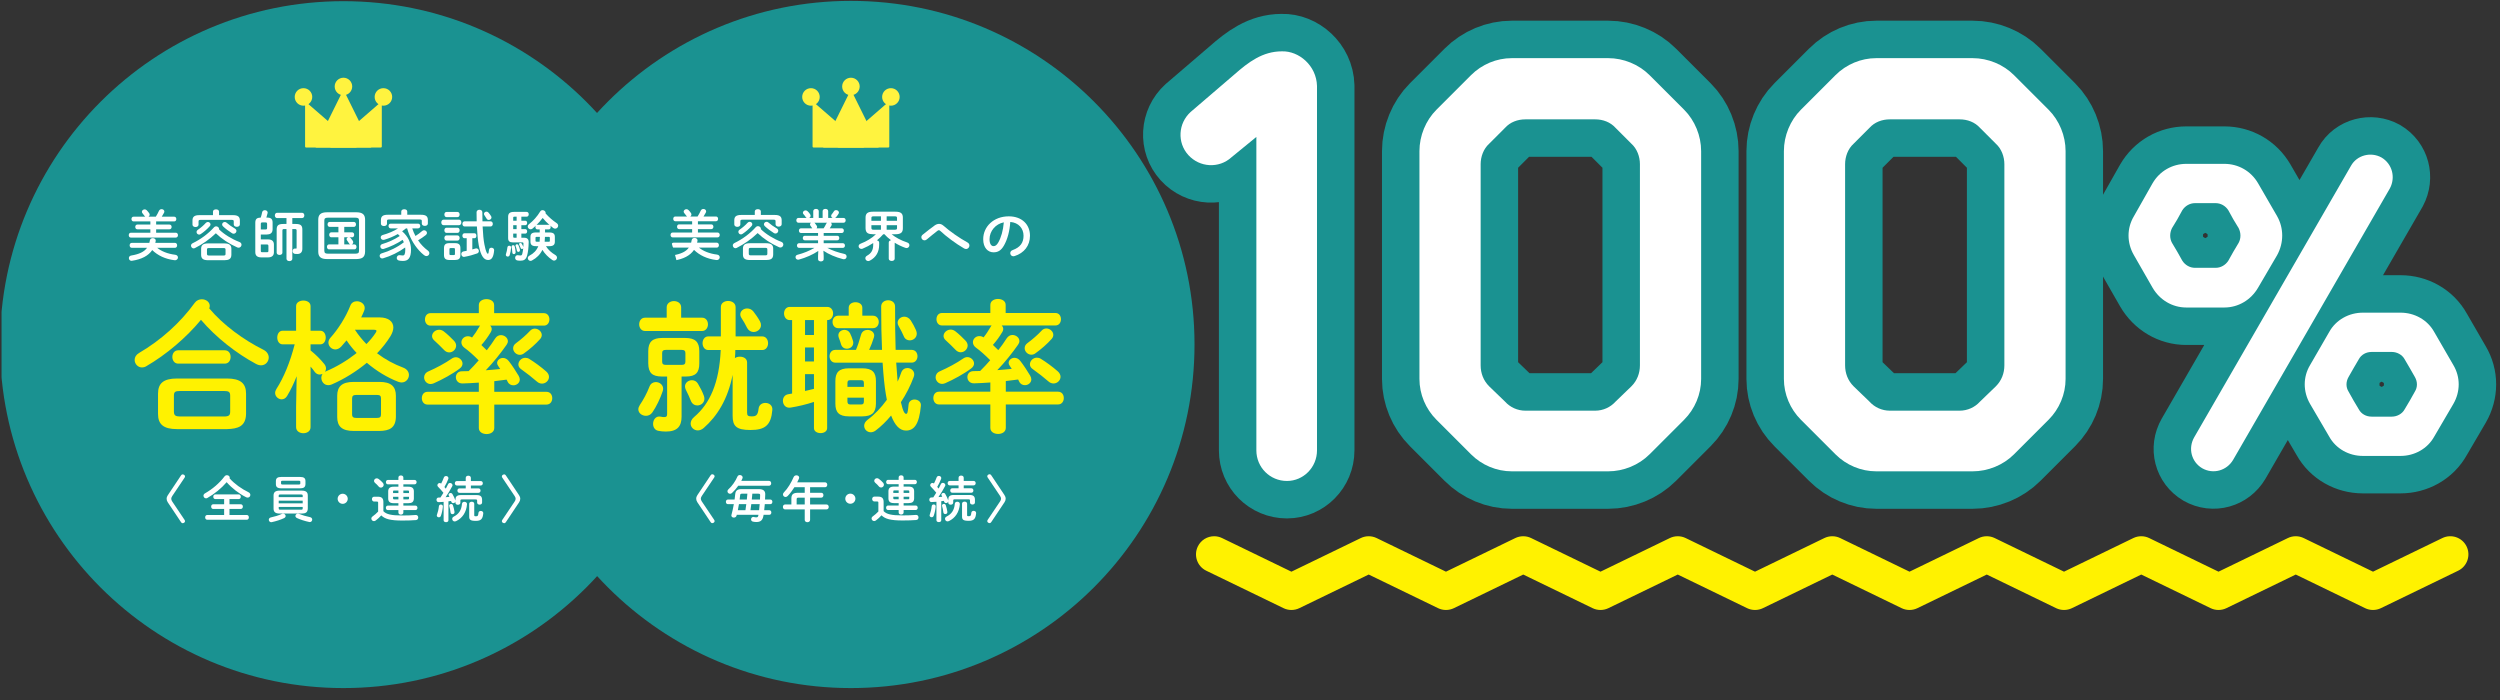 <?xml version="1.0" encoding="UTF-8"?><svg id="_レイヤー_2" xmlns="http://www.w3.org/2000/svg" width="667.414" height="187" xmlns:xlink="http://www.w3.org/1999/xlink" viewBox="0 0 667.414 187"><rect x="0" y="0" width="667.414" height="187" fill="#333333" stroke="none"/><defs><clipPath id="clippath"><rect x=".414" width="667" height="187" style="fill:none;"/></clipPath></defs><g id="_レイヤー_1-2"><g style="clip-path:url(#clippath);"><circle cx="227.167" cy="91.963" r="91.728" style="fill:#1a9291;"/><path d="M186.321,59.901h3.574c.368,0,.559.309.559.633,0,.309-.191.633-.559.633h-3.574v.912h5.266c.368,0,.559.324.559.647s-.191.647-.559.647h-12.032c-.368,0-.544-.323-.544-.647s.176-.647.544-.647h5.222v-.912h-3.486c-.368,0-.544-.324-.544-.633,0-.324.177-.633.544-.633h3.486v-.838h-4.501c-.368,0-.544-.324-.544-.633,0-.323.176-.632.544-.632h3.133c-.059-.044-.118-.118-.176-.191-.177-.25-.368-.5-.559-.721-.103-.132-.162-.265-.162-.397,0-.353.368-.647.75-.647.191,0,.382.074.544.235.206.191.456.515.647.78.103.132.132.279.132.397,0,.221-.118.412-.294.544h1.942c.338-.53.588-1.015.824-1.53.147-.338.441-.485.721-.485.382,0,.735.25.735.633,0,.103-.029.221-.088.338-.191.382-.397.721-.604,1.044h3.325c.382,0,.559.309.559.632,0,.309-.177.633-.559.633h-4.825v.838ZM186.601,66.108c1.133.927,2.78,1.603,4.81,1.853.5.059.735.397.735.721,0,.412-.338.809-.941.735-2.457-.309-4.457-1.265-5.928-2.707-1.03,1.53-2.839,2.471-5.384,2.854-.544.088-.853-.309-.853-.706,0-.309.191-.618.618-.691,2.133-.353,3.472-.986,4.236-2.059h-4.075c-.382,0-.573-.338-.573-.662,0-.338.191-.662.573-.662h4.692c.059-.221.103-.456.147-.677.059-.397.412-.588.765-.588.441,0,.868.279.78.794-.03.162-.059.324-.103.471h5.251c.383,0,.574.324.574.662,0,.324-.191.662-.574.662h-4.751Z" style="fill:#fff;"/><path d="M208.592,64.564c.368.147.529.427.529.721,0,.397-.309.794-.78.794-.117,0-.265-.029-.412-.103-2.104-.927-4.177-2.309-5.663-3.751-1.618,1.574-3.648,2.986-5.619,3.971-.103.044-.206.074-.309.074-.397,0-.706-.368-.706-.75,0-.235.133-.485.456-.647,2.074-1,4.163-2.515,5.693-4.251.162-.177.353-.25.559-.25.397,0,.794.309.794.691,0,.029,0,.073-.015.118,1.294,1.28,3.339,2.574,5.472,3.383ZM201.502,56.444c0-.412.412-.603.809-.603.412,0,.809.191.809.603v.941h3.707c1.353,0,1.853.441,1.853,1.427v1.059c0,.412-.412.632-.809.632-.412,0-.823-.221-.823-.632v-.809c0-.294-.118-.412-.5-.412h-8.384c-.382,0-.515.118-.515.412v.868c0,.412-.397.632-.809.632-.397,0-.809-.221-.809-.632v-1.118c0-.986.485-1.427,1.854-1.427h3.618v-.941ZM200.134,59.21c.382,0,.706.294.706.647,0,.147-.044.309-.177.456-.662.765-1.574,1.559-2.442,2.133-.147.103-.294.132-.426.132-.382,0-.677-.324-.677-.677,0-.221.103-.441.368-.618.706-.471,1.53-1.177,2.074-1.795.176-.191.382-.279.574-.279ZM200.193,69.418c-1.353,0-1.853-.471-1.853-1.442v-1.603c0-.971.5-1.441,1.853-1.441h4.354c1.354,0,1.868.471,1.868,1.441v1.603c-.015,1.206-.809,1.427-1.868,1.442h-4.354ZM204.282,68.168c.456,0,.574-.103.574-.427v-1.147c0-.324-.118-.427-.574-.427h-3.824c-.456,0-.559.103-.559.427v1.147c.015.397.221.412.559.427h3.824ZM207.327,60.945c.309.177.441.427.441.662,0,.383-.324.736-.736.736-.132,0-.294-.03-.441-.132-.854-.53-1.75-1.206-2.398-1.824-.176-.162-.25-.338-.25-.515,0-.353.338-.662.706-.662.177,0,.353.059.515.206.559.5,1.397,1.103,2.162,1.53Z" style="fill:#fff;"/><path d="M213.814,62.196c-.353,0-.529-.309-.529-.618s.176-.618.529-.618h3.03l-.029-.044c-.147-.221-.28-.427-.427-.618-.103-.132-.147-.265-.147-.382,0-.191.103-.353.265-.456h-3.369c-.353,0-.544-.324-.544-.647,0-.309.191-.633.544-.633h2.236c-.118-.059-.221-.147-.309-.28-.132-.221-.309-.427-.559-.721-.118-.132-.162-.265-.162-.382,0-.338.338-.632.721-.632.191,0,.382.073.544.235.235.221.427.441.618.721.118.177.177.338.177.485,0,.25-.177.471-.397.574h1.103v-1.809c0-.412.368-.603.735-.603s.735.191.735.603v1.809h1.03v-1.809c0-.412.368-.603.75-.603.368,0,.735.191.735.603v1.809h1.177c-.221-.103-.382-.309-.382-.559,0-.147.044-.279.162-.427.191-.221.368-.456.544-.75.147-.25.382-.353.618-.353.368,0,.75.279.75.647,0,.103-.044.221-.118.353-.206.324-.426.647-.676.912-.074.073-.147.132-.235.177h2.265c.382,0,.559.324.559.633,0,.323-.177.647-.559.647h-3.398c.147.103.25.25.25.441,0,.103-.029.206-.088.309-.147.279-.294.515-.456.75h3.236c.353,0,.529.309.529.618s-.176.618-.529.618h-4.854v.75h3.648c.353,0,.515.294.515.603,0,.294-.162.603-.515.603h-3.648v.78h5.133c.368,0,.544.309.544.618s-.177.618-.544.618h-4.177c1.28.691,2.868,1.25,4.575,1.618.412.088.588.397.588.706,0,.368-.25.721-.706.721-.074,0-.162-.015-.25-.029-1.927-.485-3.825-1.294-5.237-2.25l.074,1.397v.883c0,.382-.368.574-.75.574-.368,0-.75-.191-.75-.574v-.883l.059-1.339c-1.441.985-3.31,1.794-5.163,2.309-.088.015-.162.029-.235.029-.427,0-.677-.338-.677-.677,0-.28.162-.559.544-.647,1.589-.412,3.163-1.044,4.501-1.839h-4.119c-.353,0-.544-.309-.544-.618s.191-.618.544-.618h5.089v-.78h-3.56c-.338,0-.515-.309-.515-.603,0-.309.177-.603.515-.603h3.56v-.75h-4.575ZM219.874,60.96c.25-.368.485-.78.662-1.177.074-.147.162-.25.265-.323h-3.398c.059.029.103.073.147.118.191.235.323.412.485.677.073.118.103.235.103.338,0,.132-.059.265-.147.368h1.883Z" style="fill:#fff;"/><path d="M233.031,62.534c-1.192-.029-1.927-.265-1.957-1.589v-2.854c0-1.074.515-1.574,1.957-1.574h6.031c1.456,0,1.971.5,1.971,1.574v2.854c0,1.089-.515,1.589-1.971,1.589h-1.03c1.03.853,2.515,1.662,4.178,2.206.397.132.573.427.573.721,0,.382-.294.765-.75.765-.103,0-.206-.015-.324-.059-1-.353-1.956-.809-2.854-1.368v4.251c0,.412-.397.618-.794.618s-.794-.206-.794-.618v-4.31c0-.353.279-.544.618-.603-.633-.471-1.236-1-1.75-1.603h-.338c-.515.603-1.088,1.133-1.691,1.633.323.059.603.25.603.603v.559c0,1.912-.824,3.369-2.457,4.236-.162.088-.324.132-.471.132-.441,0-.765-.368-.765-.75,0-.25.133-.5.441-.677,1.147-.647,1.662-1.471,1.662-2.957v-.427c-.912.603-1.854,1.103-2.795,1.486-.132.059-.25.074-.368.074-.441,0-.735-.353-.735-.706,0-.265.162-.544.544-.691,1.603-.618,3-1.471,4.089-2.515h-.823ZM235.179,58.945v-1.191h-1.957c-.485,0-.588.118-.588.441v.75h2.545ZM235.179,61.328v-1.206h-2.545v.75c.015.427.221.441.588.456h1.957ZM236.709,58.945h2.765v-.735c0-.338-.103-.456-.588-.456h-2.177v1.191ZM236.709,60.122v1.206h2.177c.485,0,.588-.118.588-.456v-.75h-2.765Z" style="fill:#fff;"/><path d="M249.509,60.195c.397-.279.794-.427,1.192-.427.412,0,.809.162,1.191.5,1.618,1.442,4.222,3.28,6.369,4.442.382.206.544.53.544.838,0,.471-.382.927-.897.927-.177,0-.353-.059-.544-.162-2.207-1.265-4.839-3.251-6.295-4.633-.147-.147-.294-.221-.427-.221s-.25.059-.397.177c-.706.559-1.854,1.456-2.839,2.295-.206.162-.412.235-.604.235-.456,0-.838-.397-.838-.839,0-.235.118-.485.382-.691,1.133-.912,2.266-1.795,3.163-2.442Z" style="fill:#fff;"/><path d="M262.482,63.858c0-3.354,2.78-6.104,6.825-6.104,3.589,0,5.663,2.25,5.663,5.178,0,2.662-1.574,4.619-4.104,5.428-.118.044-.235.059-.338.059-.5,0-.824-.412-.824-.838,0-.324.176-.647.618-.809,2.089-.75,2.927-2.015,2.927-3.839,0-1.927-1.309-3.516-3.545-3.677-.147,2.442-.75,4.648-1.662,6.252-.809,1.427-1.677,1.853-2.81,1.853-1.5,0-2.751-1.206-2.751-3.501ZM264.174,63.858c0,1.353.529,1.853,1.059,1.853.456,0,.853-.235,1.279-.986.75-1.309,1.295-3.207,1.471-5.369-2.192.427-3.81,2.324-3.81,4.501Z" style="fill:#fff;"/><path d="M186.168,134.074c-.212-.318-.305-.636-.305-.94,0-.344.119-.662.305-.94l3.536-5.298c.119-.172.265-.291.397-.291.371,0,.675.252.675.53,0,.106-.026.225-.119.358l-3.298,4.914c-.172.265-.265.517-.265.729s.093.464.265.729l3.298,4.914c.093.132.119.252.119.358,0,.278-.305.53-.675.53-.132,0-.278-.119-.397-.291l-3.536-5.298Z" style="fill:#fff;"/><path d="M196.689,137.438c-.013.08-.04.146-.053.225-.093.358-.411.516-.715.516-.344,0-.675-.199-.675-.556,0-.053.013-.106.026-.172.252-.901.464-1.894.636-2.861h-1.589c-.357,0-.53-.305-.53-.622,0-.305.172-.609.53-.609h1.788c.066-.503.132-.993.172-1.444.093-.927.583-1.338,1.642-1.338h4.702c1.232,0,1.682.556,1.669,1.364-.013.477-.026.94-.053,1.417h1.417c.357,0,.543.305.543.609,0,.318-.186.622-.543.622h-1.483c-.053.543-.106,1.073-.159,1.616h1.364c.358,0,.543.305.543.609,0,.318-.186.622-.543.622h-1.523c-.026.093-.04.186-.053.278-.199,1.152-.755,1.642-1.828,1.642-.318,0-.609-.013-.98-.106-.344-.079-.49-.344-.49-.609,0-.358.292-.729.742-.623.278.066.45.093.649.093.344,0,.503-.119.569-.556,0-.04.013-.079.013-.119h-5.788ZM205.299,128.379c.384,0,.583.318.583.649,0,.318-.199.649-.583.649h-8.212c-.49.702-1.033,1.351-1.669,1.934-.172.159-.344.212-.516.212-.384,0-.702-.305-.702-.675,0-.185.093-.384.292-.556.94-.821,1.841-2.119,2.371-3.351.119-.292.384-.424.649-.424.371,0,.755.265.755.636,0,.079-.013.159-.053.252-.093.225-.199.45-.318.675h7.404ZM197.272,134.59c-.093.543-.186,1.073-.292,1.616h2.026c.08-.543.159-1.073.225-1.616h-1.96ZM199.378,133.359c.053-.516.106-1.046.146-1.563h-1.391c-.424,0-.517.093-.543.424-.04.344-.08.728-.132,1.139h1.92ZM200.57,134.59c-.066.543-.132,1.086-.225,1.616h2.305c.053-.543.106-1.073.159-1.616h-2.238ZM202.888,133.359c.013-.397.026-.781.04-1.152.014-.291-.079-.411-.53-.411h-1.549c-.053.516-.093,1.046-.146,1.563h2.186Z" style="fill:#fff;"/><path d="M214.835,130.074h-2.755c-.53.834-1.113,1.629-1.801,2.344-.186.185-.384.265-.569.265-.371,0-.689-.318-.689-.675,0-.186.08-.384.265-.57,1.006-1.007,1.947-2.583,2.583-4.066.146-.331.45-.477.755-.477.371,0,.729.225.729.609,0,.093-.026.185-.066.291-.132.318-.291.636-.463.967h7.443c.384,0,.583.331.583.649,0,.331-.199.662-.583.662h-4v1.483h3.007c.371,0,.556.318.556.636,0,.331-.199.662-.556.662h-3.007v1.828h4.397c.384,0,.583.331.583.649,0,.331-.199.662-.583.662h-4.397v2.808c0,.411-.357.609-.715.609s-.715-.199-.715-.609v-2.808h-5.258c-.384,0-.569-.331-.569-.662,0-.318.186-.649.569-.649h1.695v-1.603c0-1.06.438-1.523,1.788-1.523h1.775v-1.483ZM213.233,132.855c-.45,0-.556.106-.556.437v1.391h2.159v-1.828h-1.603Z" style="fill:#fff;"/><path d="M228.366,133.134c0,.742-.609,1.351-1.351,1.351s-1.351-.609-1.351-1.351.609-1.351,1.351-1.351,1.351.609,1.351,1.351Z" style="fill:#fff;"/><path d="M235.897,136.458c.808.821,2.079,1.139,5.046,1.139,1.378,0,2.517-.04,3.537-.132.49-.053.729.305.729.675,0,.331-.199.662-.636.689-1.073.079-2.199.119-3.603.119-3.219,0-4.649-.397-5.642-1.377-.438.49-.954.98-1.497,1.377-.159.106-.318.159-.463.159-.371,0-.689-.318-.689-.676,0-.212.106-.437.384-.623.49-.358.994-.781,1.431-1.258v-2.344c0-.238-.053-.331-.397-.331h-.675c-.384,0-.583-.331-.583-.649,0-.331.199-.649.583-.649h.993c1.073,0,1.483.464,1.483,1.43v2.45ZM235.764,128.882c.146.172.212.358.212.53,0,.411-.358.742-.755.742-.212,0-.424-.093-.596-.305-.305-.371-.596-.662-.98-.98-.186-.159-.252-.344-.252-.516,0-.358.318-.689.729-.689.159,0,.331.053.503.172.437.318.821.689,1.139,1.046ZM239.91,129.266h-2.834c-.331,0-.503-.291-.503-.583s.172-.583.503-.583h2.834v-.662c0-.371.331-.543.662-.543s.662.172.662.543v.662h3.02c.344,0,.517.291.517.583s-.172.583-.517.583h-3.02v.636h1.338c1.06,0,1.47.437,1.47,1.258v1.894c-.026.98-.57,1.245-1.47,1.258h-1.338v.649h3.245c.344,0,.517.291.517.596,0,.291-.172.596-.517.596h-3.245v.662c0,.371-.331.556-.662.556s-.662-.185-.662-.556v-.662h-2.848c-.331,0-.503-.305-.503-.596,0-.305.172-.596.503-.596h2.848v-.649h-1.258c-1.06,0-1.47-.437-1.47-1.258v-1.894c0-.821.411-1.258,1.47-1.258h1.258v-.636ZM239.91,131.597v-.676h-1.06c-.318,0-.371.053-.371.305v.371h1.431ZM239.91,133.292v-.689h-1.431v.384c0,.278.119.305.371.305h1.06ZM241.234,131.597h1.51v-.371c0-.252-.053-.305-.371-.305h-1.139v.676ZM241.234,132.604v.689h1.139c.318,0,.371-.053.371-.305v-.384h-1.51Z" style="fill:#fff;"/><path d="M253.149,133.875c-.066.265-.331.424-.583.424-.225,0-.437-.119-.516-.371-.027-.066-.04-.146-.066-.212-.238.026-.463.066-.702.093v5.086c0,.331-.318.49-.636.49-.331,0-.649-.159-.649-.49v-4.94c-.463.04-.9.066-1.324.079-.384.013-.583-.305-.583-.623,0-.305.186-.609.543-.609.172,0,.345-.013.517-.013.278-.411.543-.834.795-1.258-.45-.556-.967-1.139-1.444-1.616-.119-.119-.172-.265-.172-.397,0-.305.278-.596.609-.596.119,0,.265.04.397.159.265-.503.503-1.073.715-1.616.093-.278.344-.411.596-.411.318,0,.636.212.636.556,0,.079-.013.159-.04.238-.251.676-.623,1.43-1.033,2.146.133.132.252.291.371.437.225-.424.424-.821.596-1.179.106-.239.318-.344.53-.344.332,0,.663.252.663.583,0,.093-.014.186-.066.278-.463.901-1.152,2.053-1.775,2.94.344-.026.676-.053,1.02-.093-.053-.119-.119-.225-.172-.331-.04-.079-.066-.159-.066-.225,0-.265.278-.477.556-.477.172,0,.357.079.477.278.305.49.596,1.139.769,1.642.013.04.026.066.04.132v-.172c0-.834.292-1.324,1.457-1.324h4.225c1.152,0,1.443.49,1.443,1.324v.676c0,.371-.331.556-.662.556s-.662-.185-.662-.556v-.517c0-.252-.106-.318-.424-.318h-3.629c-.317,0-.424.066-.424.318v.57c0,.358-.331.543-.662.543s-.662-.185-.662-.543v-.318ZM249.269,134.67c.278,0,.557.185.53.543-.079.927-.304,1.881-.543,2.503-.106.265-.318.371-.53.371-.278,0-.556-.185-.556-.49,0-.066.026-.146.053-.225.212-.543.437-1.457.516-2.265.04-.291.278-.437.53-.437ZM252.911,136.63c.053.397-.238.609-.543.609-.239,0-.477-.132-.517-.424-.066-.596-.186-1.152-.345-1.709-.013-.04-.026-.093-.026-.132,0-.265.265-.45.53-.45.199,0,.397.106.477.344.199.583.344,1.179.424,1.761ZM255.56,133.941c.357,0,.729.225.688.649-.172,2.132-1.218,3.708-2.94,4.53-.12.053-.239.079-.345.079-.397,0-.675-.331-.675-.689,0-.225.119-.464.411-.609,1.337-.676,2.066-1.708,2.198-3.404.027-.384.345-.556.663-.556ZM255.904,129.584h-2.357c-.371,0-.557-.305-.557-.596,0-.305.186-.596.557-.596h2.357v-.848c0-.397.344-.583.688-.583s.689.185.689.583v.848h2.636c.371,0,.556.291.556.596,0,.291-.186.596-.556.596h-2.636v.768h2.026c.371,0,.556.291.556.596,0,.291-.185.596-.556.596h-5.073c-.371,0-.556-.305-.556-.596,0-.305.186-.596.556-.596h1.669v-.768ZM258.183,137.518c0,.225.066.291.424.291.516,0,.622-.119.702-.914.04-.358.318-.517.623-.517.344,0,.702.225.662.623-.132,1.43-.53,2.04-1.973,2.04-1.523,0-1.788-.344-1.788-1.166v-3.417c0-.358.344-.543.675-.543.344,0,.676.185.676.543v3.06Z" style="fill:#fff;"/><path d="M268.174,132.193c.186.278.305.596.305.94,0,.305-.093.623-.305.94l-3.536,5.298c-.119.172-.265.291-.397.291-.371,0-.675-.252-.675-.53,0-.106.026-.225.119-.358l3.298-4.914c.186-.265.265-.517.265-.729s-.079-.464-.265-.729l-3.298-4.914c-.093-.132-.119-.252-.119-.358,0-.278.305-.53.675-.53.132,0,.278.119.397.291l3.536,5.298Z" style="fill:#fff;"/><circle cx="91.688" cy="92.003" r="91.688" style="fill:#1a9291;"/><path d="M41.685,59.952h3.574c.368,0,.559.309.559.633,0,.309-.191.633-.559.633h-3.574v.912h5.266c.368,0,.559.324.559.647s-.191.647-.559.647h-12.032c-.368,0-.544-.323-.544-.647s.176-.647.544-.647h5.222v-.912h-3.486c-.368,0-.544-.324-.544-.633,0-.324.177-.633.544-.633h3.486v-.838h-4.501c-.368,0-.544-.324-.544-.633,0-.323.176-.632.544-.632h3.133c-.059-.044-.118-.118-.176-.191-.177-.25-.368-.5-.559-.721-.103-.132-.162-.265-.162-.397,0-.353.368-.647.75-.647.191,0,.382.074.544.235.206.191.456.515.647.78.103.132.132.279.132.397,0,.221-.118.412-.294.544h1.942c.338-.53.588-1.015.824-1.53.147-.338.441-.485.721-.485.382,0,.735.25.735.633,0,.103-.029.221-.088.338-.191.382-.397.721-.604,1.044h3.325c.382,0,.559.309.559.632,0,.309-.177.633-.559.633h-4.825v.838ZM41.964,66.159c1.133.927,2.78,1.603,4.81,1.853.5.059.735.397.735.721,0,.412-.338.809-.941.735-2.457-.309-4.457-1.265-5.928-2.707-1.03,1.53-2.839,2.471-5.384,2.854-.544.088-.853-.309-.853-.706,0-.309.191-.618.618-.691,2.133-.353,3.472-.986,4.236-2.059h-4.075c-.382,0-.573-.338-.573-.662,0-.338.191-.662.573-.662h4.692c.059-.221.103-.456.147-.677.059-.397.412-.588.765-.588.441,0,.868.279.78.794-.03.162-.059.324-.103.471h5.251c.383,0,.574.324.574.662,0,.324-.191.662-.574.662h-4.751Z" style="fill:#fff;"/><path d="M63.948,64.615c.368.147.529.427.529.721,0,.397-.309.794-.779.794-.118,0-.265-.029-.412-.103-2.104-.927-4.178-2.309-5.663-3.751-1.618,1.574-3.648,2.986-5.619,3.971-.103.044-.206.074-.309.074-.397,0-.706-.368-.706-.75,0-.235.132-.485.456-.647,2.074-1,4.163-2.515,5.693-4.251.162-.177.353-.25.559-.25.397,0,.794.309.794.691,0,.029,0,.073-.015.118,1.294,1.28,3.339,2.574,5.472,3.383ZM56.858,56.495c0-.412.412-.603.809-.603.412,0,.809.191.809.603v.941h3.707c1.353,0,1.853.441,1.853,1.427v1.059c0,.412-.412.632-.809.632-.412,0-.824-.221-.824-.632v-.809c0-.294-.117-.412-.5-.412h-8.384c-.382,0-.515.118-.515.412v.868c0,.412-.397.632-.809.632-.397,0-.809-.221-.809-.632v-1.118c0-.986.485-1.427,1.854-1.427h3.618v-.941ZM55.49,59.261c.382,0,.706.294.706.647,0,.147-.044.309-.177.456-.662.765-1.574,1.559-2.441,2.133-.147.103-.294.132-.427.132-.382,0-.677-.324-.677-.677,0-.221.103-.441.368-.618.706-.471,1.53-1.177,2.074-1.795.176-.191.382-.279.574-.279ZM55.549,69.469c-1.353,0-1.854-.471-1.854-1.442v-1.603c0-.971.5-1.441,1.854-1.441h4.354c1.354,0,1.868.471,1.868,1.441v1.603c-.015,1.206-.809,1.427-1.868,1.442h-4.354ZM59.638,68.219c.456,0,.574-.103.574-.427v-1.147c0-.324-.118-.427-.574-.427h-3.825c-.456,0-.559.103-.559.427v1.147c.015.397.221.412.559.427h3.825ZM62.683,60.996c.309.177.441.427.441.662,0,.383-.324.736-.736.736-.132,0-.294-.03-.441-.132-.854-.53-1.75-1.206-2.398-1.824-.176-.162-.25-.338-.25-.515,0-.353.338-.662.706-.662.177,0,.353.059.515.206.559.5,1.397,1.103,2.163,1.53Z" style="fill:#fff;"/><path d="M71.495,63.909c1.147,0,1.633.5,1.633,1.412v1.986c0,.912-.485,1.412-1.633,1.412h-1.706c-1.147,0-1.633-.5-1.633-1.412v-7.87c.015-1.044.471-1.309,1.456-1.353.162-.471.28-.956.368-1.412.074-.382.412-.559.736-.559.412,0,.824.28.721.78-.074.368-.191.794-.324,1.192h.176c1.118,0,1.486.441,1.486,1.353v1.765c-.015,1.074-.647,1.397-1.633,1.412h-1.515v1.294h1.868ZM70.892,61.261c.324,0,.412-.118.412-.427v-1.03c0-.309-.088-.427-.412-.427h-.853c-.324,0-.412.118-.412.427v1.456h1.265ZM69.627,65.262v1.677c0,.309.088.397.412.397h1.206c.324,0,.412-.088.412-.397v-1.25c0-.309-.103-.427-.412-.427h-1.618ZM78.041,69.072c0,.427-.382.633-.78.633-.382,0-.779-.206-.779-.633v-7.928h-.677c-.294,0-.412.132-.412.368v5.957c0,.397-.382.588-.765.588s-.765-.191-.765-.588v-6.163c0-1.088.397-1.515,1.78-1.515h.838v-1.574h-2.516c-.382,0-.588-.353-.588-.706s.206-.706.588-.706h6.678c.397,0,.603.353.603.706s-.206.706-.603.706h-2.604v1.574h.897c1.382,0,1.78.427,1.78,1.515v5.119c0,.971-.559,1.383-1.339,1.383-.191,0-.426,0-.632-.03-.427-.044-.618-.397-.618-.735,0-.368.235-.736.647-.691.088.015.191.015.265.015.118,0,.147-.044.147-.191v-4.663c0-.235-.118-.368-.412-.368h-.735v7.928Z" style="fill:#fff;"/><path d="M87.287,69.16c-1.677,0-2.324-.647-2.324-1.971v-8.546c0-1.324.647-1.971,2.324-1.971h7.855c1.677,0,2.324.647,2.324,1.971v8.546c-.029,1.574-.897,1.942-2.324,1.971h-7.855ZM94.906,67.719c.721,0,.941-.206.941-.794v-8.017c0-.588-.221-.794-.941-.794h-7.384c-.721,0-.941.206-.941.794v8.017c.015.677.324.78.941.794h7.384ZM91.905,62.026h2.104c.368,0,.544.324.544.662,0,.323-.176.662-.544.662h-.735c.132.029.25.103.338.206.235.265.441.53.603.794.059.118.088.235.088.338,0,.265-.191.485-.427.559h.75c.368,0,.544.324.544.662,0,.324-.176.662-.544.662h-6.796c-.353,0-.544-.338-.544-.662,0-.338.191-.662.544-.662h2.515v-1.897h-1.912c-.353,0-.544-.338-.544-.662,0-.338.191-.662.544-.662h1.912v-1.456h-2.354c-.353,0-.544-.338-.544-.662,0-.338.191-.662.544-.662h6.487c.368,0,.559.324.559.662,0,.324-.191.662-.559.662h-2.574v1.456ZM91.905,65.247h1.604c-.118-.044-.235-.118-.309-.25-.162-.28-.354-.559-.544-.809-.088-.118-.132-.235-.132-.338,0-.25.206-.441.471-.5h-1.089v1.897Z" style="fill:#fff;"/><path d="M108.387,60.967c-.338.279-.676.544-1.03.78,1.618,1.397,2.369,3.118,2.369,4.884,0,2.28-.765,3.03-2.133,3.03-.441,0-.706-.029-1.074-.103-.426-.088-.603-.397-.603-.706,0-.397.324-.809.854-.721.25.044.529.074.794.074.353,0,.633-.294.633-1.589,0-.191-.015-.368-.03-.544-1.706,1.236-3.839,2.295-5.884,2.883-.088.03-.176.044-.25.044-.426,0-.676-.353-.676-.691,0-.279.162-.559.515-.662,2.177-.633,4.222-1.633,5.942-2.971-.088-.221-.206-.427-.323-.647-1.515,1.03-3.31,1.868-5.031,2.412-.088.029-.177.044-.25.044-.412,0-.677-.338-.677-.691,0-.25.147-.515.5-.632,1.574-.456,3.295-1.221,4.692-2.162-.162-.177-.338-.353-.515-.515-1.147.647-2.368,1.147-3.589,1.515-.103.029-.191.044-.279.044-.441,0-.706-.324-.706-.662,0-.265.162-.53.544-.647,1.471-.412,2.913-1,4.089-1.765h-1.971c-.382,0-.573-.324-.573-.632,0-.324.191-.633.573-.633h7.296c.397,0,.604.309.604.633,0,.309-.206.632-.604.632h-1.529c.22.706.5,1.397.853,2.03.632-.397,1.221-.824,1.78-1.324.162-.147.353-.206.529-.206.397,0,.765.338.765.721,0,.191-.103.397-.324.574-.647.5-1.338.986-2.059,1.397.735,1.088,1.618,2,2.618,2.736.279.206.397.471.397.706,0,.397-.338.765-.779.765-.191,0-.412-.073-.633-.25-.471-.382-.912-.765-1.309-1.221-1.53-1.677-2.618-3.751-3.207-5.928h-.309ZM107.122,56.466c0-.412.397-.603.809-.603.397,0,.794.191.794.603v.868h3.677c1.354,0,1.824.456,1.824,1.412v.941c0,.412-.397.618-.809.618-.397,0-.809-.206-.809-.618v-.691c0-.28-.118-.397-.485-.397h-8.326c-.368,0-.485.118-.485.397v.75c0,.397-.397.603-.809.603-.397,0-.809-.206-.809-.603v-1c0-.956.471-1.412,1.824-1.412h3.604v-.868Z" style="fill:#fff;"/><path d="M118.398,60.114c-.382,0-.588-.368-.588-.735s.206-.735.588-.735h4.163c.397,0,.604.368.604.735s-.206.735-.604.735h-4.163ZM120.002,69.41c-1.104,0-1.471-.441-1.471-1.339v-1.824c0-.897.368-1.339,1.471-1.339h1.456c1.088,0,1.456.441,1.456,1.339v1.824c-.015,1.015-.471,1.324-1.456,1.339h-1.456ZM119.192,57.966c-.368,0-.559-.353-.559-.691,0-.353.191-.691.559-.691h2.942c.382,0,.574.338.574.691,0,.338-.191.691-.574.691h-2.942ZM119.192,62.173c-.368,0-.559-.353-.559-.691,0-.353.191-.691.559-.691h2.942c.382,0,.574.338.574.691,0,.338-.191.691-.574.691h-2.942ZM119.192,64.232c-.368,0-.559-.353-.559-.691,0-.353.191-.691.559-.691h2.942c.382,0,.574.338.574.691,0,.338-.191.691-.574.691h-2.942ZM121.148,68.086c.235,0,.309-.074.309-.324v-1.191c0-.25-.074-.338-.309-.338h-.853c-.235,0-.309.088-.309.338v1.191c0,.235.074.324.309.324h.853ZM126.091,66.586c.294-.073.588-.162.883-.25.073-.03.147-.03.206-.03.397,0,.662.353.662.706,0,.265-.147.53-.456.647-1.044.383-2.236.706-3.413.912-.515.088-.824-.338-.824-.75,0-.324.191-.633.603-.706.28-.044.559-.103.839-.162v-3.354h-.604c-.353,0-.544-.338-.544-.662,0-.338.191-.662.544-.662h2.707c.323,0,.485.323.485.662,0,.324-.162.662-.485.662h-.604v2.986ZM130.96,59.084c.397,0,.603.338.603.691,0,.338-.206.691-.603.691h-2.118c.088,2,.25,3.633.471,4.751.412,2.162.75,2.515.912,2.515s.235-.147.323-1.044c.029-.383.338-.559.647-.559.382,0,.765.25.721.706-.162,2-.78,2.574-1.604,2.574-1.103,0-1.956-1.044-2.5-3.927-.206-1.118-.397-2.883-.5-5.016h-3.28c-.382,0-.588-.353-.588-.691,0-.353.206-.691.588-.691h3.221c-.015-.765-.029-1.574-.029-2.412,0-.456.382-.677.78-.677.382,0,.765.221.765.677,0,.839.015,1.647.029,2.412h2.163ZM131.092,57.687c.088.132.118.265.118.382,0,.383-.368.647-.721.647-.221,0-.427-.088-.559-.309-.176-.324-.368-.618-.603-.941-.088-.118-.132-.25-.132-.368,0-.324.324-.603.676-.603.177,0,.368.074.53.25.235.25.515.647.691.941Z" style="fill:#fff;"/><path d="M135.963,65.6c.25,0,.515.177.485.515-.059.691-.191,1.397-.368,1.971-.088.294-.309.412-.53.412-.265,0-.515-.177-.515-.471,0-.074.015-.147.044-.221.162-.471.309-1.118.383-1.78.029-.279.265-.427.5-.427ZM139.185,58.922h1.074c.309,0,.471.294.471.588,0,.309-.162.603-.471.603h-1.074v1.059h1.074c.309,0,.471.294.471.588,0,.309-.162.603-.471.603h-1.074v1.103h.721c.868,0,1.25.412,1.236,1.191-.029,1.545-.177,2.633-.397,3.486-.294,1.147-.897,1.456-1.795,1.456-.338,0-.588-.029-.838-.073-.397-.059-.588-.382-.588-.706,0-.382.279-.78.794-.677.206.044.382.059.588.059.309,0,.441-.088.529-.441.103-.427.191-.927.25-1.486-.073.132-.206.206-.338.206s-.28-.073-.338-.25c-.132-.353-.25-.603-.382-.853-.044-.074-.059-.132-.059-.206,0-.191.176-.309.368-.309.132,0,.265.059.353.191.162.265.28.515.382.78.015.044.03.074.044.103.015-.294.029-.603.029-.912,0-.221-.074-.309-.324-.309h-2.457c-.926,0-1.309-.338-1.309-1.147v-5.693c0-.853.397-1.309,1.544-1.309h3.398c.383,0,.559.323.559.632,0,.324-.176.647-.559.647h-1.412v1.074ZM137.655,67.321c.015.338-.235.515-.471.515-.206,0-.397-.132-.412-.397-.029-.456-.088-1.059-.191-1.5-.059-.309.177-.485.412-.485.176,0,.353.103.412.309.118.471.235,1.103.25,1.559ZM137.346,57.849c-.265,0-.338.074-.338.309v.765h.912v-1.074h-.574ZM137.92,61.173v-1.059h-.912v1.059h.912ZM137.92,62.364h-.912v.794c0,.25.073.309.338.309h.574v-1.103ZM138.802,66.645c.088.382-.176.603-.412.603-.177,0-.354-.118-.397-.353-.088-.456-.206-.853-.338-1.177-.029-.059-.029-.118-.029-.177,0-.206.191-.338.382-.338.162,0,.324.074.397.25.147.353.309.75.397,1.191ZM143.083,65.718c-1.074,0-1.471-.397-1.471-1.206v-1.265c0-.824.397-1.191,1.471-1.191h1v-.809h-.633c-.338,0-.515-.309-.515-.618,0-.132.029-.265.103-.383-.279.28-.574.53-.853.765-.177.147-.353.206-.53.206-.412,0-.765-.353-.765-.75,0-.206.103-.441.368-.647,1.044-.809,2.191-2.074,2.942-3.339.162-.265.397-.382.647-.382.412,0,.824.323.824.721,0,.059,0,.103-.015.162.883,1,1.927,1.897,2.927,2.559.309.206.427.471.427.721,0,.412-.353.78-.794.78-.176,0-.368-.059-.544-.191-.25-.177-.5-.382-.765-.618.073.118.103.25.103.397,0,.309-.177.618-.53.618h-.971v.809h1.147c1.074,0,1.471.368,1.471,1.191v1.265c0,.809-.397,1.206-1.471,1.206h-.912c.647,1.03,1.5,1.75,2.486,2.339.338.206.471.471.471.735,0,.397-.353.78-.78.78-.147,0-.309-.059-.471-.162-1.074-.721-1.971-1.618-2.647-2.707-.588,1.221-1.53,2.162-2.766,2.824-.147.073-.279.118-.412.118-.412,0-.721-.353-.721-.735,0-.235.118-.485.441-.662,1.103-.574,1.912-1.397,2.368-2.53h-.633ZM144.054,64.541c.044-.382.073-.765.073-1.147v-.162h-.853c-.235,0-.309.073-.309.25v.809c0,.191.133.25.309.25h.78ZM146.481,60.011c.074,0,.147.015.206.044-.662-.574-1.265-1.206-1.809-1.868-.515.647-1.044,1.294-1.647,1.883.073-.044.132-.059.22-.059h3.03ZM145.481,63.306c0,.412-.029.824-.074,1.236h1.059c.25,0,.324-.073.324-.25v-.809c0-.177-.074-.25-.324-.25h-.985v.073Z" style="fill:#fff;"/><path d="M44.79,134.099c-.212-.318-.304-.635-.304-.939,0-.344.119-.661.304-.939l3.532-5.292c.119-.172.265-.291.397-.291.37,0,.675.251.675.529,0,.106-.027.225-.119.357l-3.294,4.908c-.172.265-.265.516-.265.728s.093.463.265.728l3.294,4.908c.092.132.119.251.119.357,0,.278-.305.529-.675.529-.132,0-.278-.119-.397-.291l-3.532-5.292Z" style="fill:#fff;"/><path d="M66.344,131.413c.344.172.489.45.489.714,0,.37-.278.714-.701.714-.146,0-.304-.026-.463-.119-1.826-.913-3.757-2.381-5.16-3.995-1.402,1.64-3.268,3.149-5.159,4.22-.119.066-.238.093-.357.093-.383,0-.674-.344-.674-.701,0-.238.119-.476.41-.635,2.011-1.151,3.863-2.725,5.212-4.524.172-.225.41-.318.648-.318.371,0,.741.265.741.622,0,.066-.013.132-.04.212,1.296,1.468,3.188,2.818,5.054,3.717ZM61.264,134.628h3.029c.357,0,.542.304.542.622,0,.304-.185.622-.542.622h-3.029v1.614h4.63c.37,0,.542.318.542.635s-.172.635-.542.635h-10.583c-.357,0-.542-.318-.542-.635s.185-.635.542-.635h4.524v-1.614h-2.937c-.357,0-.529-.318-.529-.622,0-.318.172-.622.529-.622h2.937v-1.389h-2.368c-.357,0-.529-.318-.529-.622,0-.318.172-.622.529-.622h6.271c.357,0,.542.304.542.622,0,.304-.185.622-.542.622h-2.474v1.389Z" style="fill:#fff;"/><path d="M75.57,137.128c.396,0,.688.304.688.622,0,.212-.119.423-.41.569-.913.437-2.17.833-3.281,1.072-.502.106-.807-.265-.807-.635,0-.265.172-.542.555-.622,1.019-.212,2.064-.542,2.871-.913.132-.066.265-.093.384-.093ZM74.71,137.102c-1.217,0-1.68-.423-1.68-1.336v-3.453c0-.913.463-1.336,1.68-1.336h5.794c1.217,0,1.667.423,1.667,1.336v3.453c-.026,1.111-.674,1.323-1.667,1.336h-5.794ZM75.133,130.368c-1.071,0-1.481-.357-1.481-1.125v-.794c0-.781.41-1.125,1.481-1.125h4.935c1.085,0,1.482.344,1.482,1.125v.794c-.026.966-.648,1.111-1.482,1.125h-4.935ZM80.809,132.352c0-.278-.066-.344-.516-.344h-5.371c-.45,0-.516.066-.516.344v.357h6.403v-.357ZM74.405,134.376h6.403v-.714h-6.403v.714ZM80.293,136.07c.45,0,.516-.066.516-.344v-.397h-6.403v.397c0,.357.212.344.516.344h5.371ZM79.776,129.349c.318,0,.397-.093.397-.291v-.423c0-.212-.079-.291-.397-.291h-4.339c-.318,0-.41.079-.41.291v.423c.013.265.185.291.41.291h4.339ZM82.793,138.068c.383.079.556.357.556.648,0,.331-.238.661-.635.661-.066,0-.119-.013-.185-.026-1.204-.251-2.461-.675-3.268-1.058-.278-.146-.397-.357-.397-.556,0-.318.278-.609.662-.609.105,0,.225.026.357.079.675.291,1.799.635,2.911.86Z" style="fill:#fff;"/><path d="M92.837,133.159c0,.741-.608,1.349-1.349,1.349s-1.35-.609-1.35-1.349.609-1.349,1.35-1.349,1.349.609,1.349,1.349Z" style="fill:#fff;"/><path d="M102.352,136.48c.807.82,2.077,1.138,5.041,1.138,1.376,0,2.514-.04,3.532-.132.49-.053.728.304.728.675,0,.331-.198.661-.635.688-1.072.079-2.196.119-3.599.119-3.214,0-4.644-.397-5.636-1.376-.437.49-.952.979-1.495,1.376-.159.106-.317.159-.463.159-.37,0-.688-.318-.688-.675,0-.212.105-.437.383-.622.49-.357.992-.781,1.429-1.257v-2.342c0-.238-.053-.331-.396-.331h-.675c-.384,0-.582-.331-.582-.648,0-.331.198-.648.582-.648h.992c1.072,0,1.481.463,1.481,1.429v2.448ZM102.22,128.913c.146.172.212.357.212.529,0,.41-.357.741-.754.741-.212,0-.423-.093-.596-.304-.304-.37-.595-.661-.979-.979-.185-.159-.251-.344-.251-.516,0-.357.317-.688.728-.688.159,0,.331.053.502.172.437.317.82.688,1.138,1.045ZM106.361,129.296h-2.831c-.331,0-.503-.291-.503-.582s.172-.582.503-.582h2.831v-.661c0-.37.331-.542.662-.542s.661.172.661.542v.661h3.017c.344,0,.516.291.516.582s-.172.582-.516.582h-3.017v.635h1.336c1.058,0,1.468.437,1.468,1.257v1.892c-.026.979-.569,1.244-1.468,1.257h-1.336v.648h3.241c.344,0,.516.291.516.595,0,.291-.172.595-.516.595h-3.241v.661c0,.37-.331.556-.661.556s-.662-.185-.662-.556v-.661h-2.844c-.331,0-.503-.304-.503-.595,0-.304.172-.595.503-.595h2.844v-.648h-1.257c-1.059,0-1.468-.437-1.468-1.257v-1.892c0-.82.41-1.257,1.468-1.257h1.257v-.635ZM106.361,131.625v-.675h-1.059c-.317,0-.37.053-.37.304v.37h1.429ZM106.361,133.318v-.688h-1.429v.384c0,.278.119.304.37.304h1.059ZM107.684,131.625h1.508v-.37c0-.251-.053-.304-.371-.304h-1.138v.675ZM107.684,132.63v.688h1.138c.317,0,.371-.053.371-.304v-.384h-1.508Z" style="fill:#fff;"/><path d="M121.581,133.9c-.066.265-.331.423-.582.423-.225,0-.437-.119-.516-.37-.026-.066-.04-.146-.066-.212-.238.026-.463.066-.701.093v5.08c0,.331-.317.489-.635.489-.331,0-.648-.159-.648-.489v-4.935c-.463.04-.899.066-1.323.079-.384.013-.583-.304-.583-.622,0-.304.186-.609.542-.609.172,0,.344-.013.516-.013.278-.41.542-.833.794-1.257-.45-.556-.966-1.138-1.442-1.614-.119-.119-.172-.265-.172-.397,0-.304.278-.595.608-.595.119,0,.265.04.397.159.265-.503.503-1.072.714-1.614.093-.278.344-.41.596-.41.317,0,.635.212.635.556,0,.079-.013.159-.04.238-.251.675-.622,1.429-1.032,2.143.132.132.251.291.371.437.225-.423.423-.82.595-1.177.106-.238.318-.344.529-.344.331,0,.662.251.662.582,0,.093-.013.185-.066.278-.463.9-1.151,2.051-1.772,2.937.344-.026.674-.053,1.019-.093-.053-.119-.119-.225-.172-.331-.04-.079-.066-.159-.066-.225,0-.265.278-.476.556-.476.172,0,.357.079.477.278.304.489.595,1.138.767,1.64.013.04.026.066.04.132v-.172c0-.833.291-1.323,1.456-1.323h4.22c1.151,0,1.442.49,1.442,1.323v.675c0,.37-.331.556-.662.556s-.662-.185-.662-.556v-.516c0-.251-.105-.318-.423-.318h-3.625c-.318,0-.423.066-.423.318v.569c0,.357-.331.542-.662.542s-.662-.185-.662-.542v-.318ZM117.705,134.694c.278,0,.556.185.529.542-.08.926-.305,1.879-.542,2.5-.106.265-.318.37-.529.37-.278,0-.556-.185-.556-.49,0-.066.026-.146.053-.225.212-.542.437-1.455.516-2.262.04-.291.278-.437.529-.437ZM121.343,136.652c.053.397-.238.609-.542.609-.238,0-.477-.132-.516-.423-.066-.595-.185-1.151-.344-1.707-.013-.04-.027-.093-.027-.132,0-.265.265-.45.529-.45.199,0,.397.106.477.344.198.582.344,1.177.423,1.759ZM123.989,133.966c.357,0,.728.225.688.648-.172,2.13-1.217,3.704-2.937,4.524-.119.053-.238.079-.344.079-.397,0-.675-.331-.675-.688,0-.225.119-.463.41-.609,1.336-.675,2.064-1.707,2.196-3.4.026-.384.344-.556.661-.556ZM124.333,129.614h-2.355c-.371,0-.556-.304-.556-.595,0-.304.185-.595.556-.595h2.355v-.847c0-.397.344-.582.688-.582s.688.185.688.582v.847h2.632c.371,0,.556.291.556.595,0,.291-.185.595-.556.595h-2.632v.767h2.024c.37,0,.556.291.556.595,0,.291-.186.595-.556.595h-5.067c-.371,0-.556-.304-.556-.595,0-.304.185-.595.556-.595h1.667v-.767ZM126.608,137.538c0,.225.066.291.423.291.516,0,.622-.119.701-.913.04-.357.317-.516.622-.516.344,0,.701.225.662.622-.132,1.429-.529,2.037-1.971,2.037-1.521,0-1.786-.344-1.786-1.164v-3.413c0-.357.344-.542.675-.542.344,0,.675.185.675.542v3.056Z" style="fill:#fff;"/><path d="M138.585,132.22c.185.278.304.595.304.939,0,.304-.093.622-.304.939l-3.532,5.292c-.119.172-.265.291-.397.291-.371,0-.675-.251-.675-.529,0-.106.026-.225.119-.357l3.294-4.908c.186-.265.265-.516.265-.728s-.079-.463-.265-.728l-3.294-4.908c-.093-.132-.119-.251-.119-.357,0-.278.304-.529.675-.529.132,0,.278.119.397.291l3.532,5.292Z" style="fill:#fff;"/><path d="M70.381,93.404c.946.492,1.362,1.287,1.362,2.043,0,1.06-.832,2.081-2.043,2.081-.417,0-.871-.114-1.362-.378-5.146-2.762-10.672-7.039-14.683-11.769-3.936,4.768-9.233,9.271-14.645,12.412-.378.227-.757.303-1.097.303-1.098,0-1.968-.946-1.968-2.006,0-.681.34-1.362,1.173-1.854,5.828-3.406,11.05-8.098,14.872-13.396.492-.681,1.211-.946,1.892-.946,1.098,0,2.119.719,2.119,1.779,0,.227-.038.416-.151.643,3.709,4.427,9.196,8.439,14.531,11.088ZM47.26,114.558c-3.671,0-5.071-1.324-5.071-4.049v-5.411c0-2.725,1.4-4.049,5.071-4.049h13.32c3.671,0,5.108,1.324,5.108,4.049v5.411c-.075,3.33-2.157,3.973-5.108,4.049h-13.32ZM47.563,97.075c-1.021,0-1.552-.908-1.552-1.779,0-.908.53-1.779,1.552-1.779h12.45c1.06,0,1.551.87,1.551,1.779,0,.87-.492,1.779-1.551,1.779h-12.45ZM59.785,111.19c1.362,0,1.665-.341,1.665-1.324v-4.2c0-.984-.303-1.287-1.665-1.287h-11.73c-1.362,0-1.627.303-1.627,1.287v4.2c0,1.173.568,1.287,1.627,1.324h11.73Z" style="fill:#fff200;"/><path d="M75.454,91.928c-.946,0-1.438-.908-1.438-1.816s.492-1.816,1.4-1.816h3.633v-6.584c0-.984.984-1.476,1.93-1.476.983,0,1.93.492,1.93,1.476v6.584h2.611c.946,0,1.438.908,1.438,1.816s-.492,1.816-1.438,1.816h-2.611v1.627c1.287,1.022,2.649,2.346,3.671,3.633.34.416.454.833.454,1.211,0,.303-.114.605-.265.833.076,0,.114-.038.189-.076,2.99-1.249,5.828-2.99,8.25-4.919-.984-1.06-1.893-2.157-2.687-3.368-.492.605-.946,1.135-1.4,1.627-.53.568-1.098.795-1.59.795-1.021,0-1.854-.87-1.854-1.816,0-.416.151-.87.492-1.249,2.044-2.271,4.125-5.487,5.374-8.666.303-.795,1.021-1.135,1.74-1.135,1.022,0,2.082.719,2.082,1.779,0,.227-.038.492-.151.757-.227.568-.492,1.173-.794,1.779h4.919c2.347,0,3.671,1.097,3.671,2.687,0,.681-.265,1.476-.757,2.308-.984,1.589-2.195,3.141-3.595,4.579,2.194,1.665,4.616,2.952,6.963,3.822,1.097.416,1.551,1.211,1.551,1.968,0,1.022-.794,2.006-1.968,2.006-.265,0-.568-.076-.908-.189-2.914-1.135-5.79-2.876-8.363-5.071-2.838,2.346-6.055,4.352-9.385,5.79-.341.151-.644.189-.908.189-1.136,0-1.854-.984-1.854-1.968,0-.378.113-.719.303-1.06-.227.114-.454.189-.719.189-.492,0-.946-.189-1.325-.681-.34-.492-.719-.984-1.135-1.438v16.158c0,1.097-.946,1.627-1.93,1.627-.946,0-1.93-.53-1.93-1.627v-5.449l.151-8.136c-.757,1.93-1.627,3.746-2.573,5.298-.378.605-.908.87-1.438.87-.87,0-1.741-.757-1.741-1.703,0-.341.114-.681.34-1.06,2.006-3.141,3.671-7.19,4.882-11.92h-3.217ZM94.413,115.05c-3.103,0-4.39-1.211-4.39-3.708v-5.676c0-2.498,1.287-3.708,4.39-3.708h6.887c3.103,0,4.39,1.211,4.39,3.708v5.676c-.076,2.914-1.741,3.671-4.39,3.708h-6.887ZM100.657,111.568c.757,0,1.06-.227,1.06-.946v-4.238c0-.719-.303-.946-1.06-.946h-5.563c-.757,0-1.097.227-1.097.946v4.238c0,.757.378.946,1.097.946h5.563ZM94.754,88.031c.908,1.4,1.93,2.649,3.065,3.822.984-.984,1.816-2.006,2.459-2.99.151-.227.228-.416.228-.53,0-.227-.265-.303-.795-.303h-4.957Z" style="fill:#fff200;"/><path d="M130.857,86.933c.265.265.417.568.417.946,0,.227-.076.492-.228.757-.794,1.324-1.589,2.422-2.535,3.481.492.454.984.946,1.438,1.4.833-1.06,1.589-2.119,2.233-3.141.416-.643.983-.908,1.551-.908.946,0,1.854.719,1.854,1.627,0,.303-.113.605-.34.946-1.589,2.271-3.519,4.692-5.563,6.812,1.287-.114,2.573-.189,3.86-.341-.151-.265-.341-.53-.53-.795-.189-.265-.303-.53-.303-.795,0-.757.757-1.362,1.552-1.362.567,0,1.135.265,1.589.87.833,1.06,1.968,2.8,2.611,3.898.189.341.303.681.303.984,0,.908-.832,1.552-1.703,1.552-.605,0-1.211-.265-1.551-.984-.076-.189-.189-.341-.265-.53-1.097.151-2.195.303-3.292.416v2.838h13.926c1.06,0,1.552.833,1.552,1.703,0,.833-.492,1.703-1.552,1.703h-13.926v6.244c0,1.097-1.021,1.627-2.043,1.627-1.06,0-2.082-.53-2.082-1.627v-6.244h-13.699c-1.021,0-1.514-.87-1.514-1.703,0-.87.492-1.703,1.514-1.703h13.699v-2.46c-1.514.114-2.952.189-4.314.227-1.211.038-1.816-.833-1.816-1.665,0-.795.53-1.589,1.627-1.589.568,0,1.173-.038,1.779-.038.946-.946,1.854-1.892,2.687-2.876-1.362-1.362-2.611-2.498-3.822-3.368-.567-.416-.795-.946-.795-1.438,0-.87.757-1.627,1.703-1.627.378,0,.757.076,1.135.341.681-.833,1.249-1.703,1.892-2.8.076-.151.151-.265.265-.378h-13.244c-.984,0-1.476-.833-1.476-1.665s.492-1.665,1.476-1.665h12.904v-2.157c0-1.06,1.022-1.589,2.043-1.589s2.043.53,2.043,1.589v2.157h13.283c.983,0,1.476.833,1.476,1.665s-.492,1.665-1.476,1.665h-14.342ZM114.963,102.524c-1.022,0-1.741-.87-1.741-1.779,0-.605.341-1.249,1.135-1.589,2.082-.908,4.503-2.195,6.282-3.444.341-.227.719-.341,1.06-.341.946,0,1.778.833,1.778,1.703,0,.454-.227.908-.719,1.287-1.93,1.476-4.73,2.99-6.963,3.973-.303.114-.567.189-.833.189ZM115.342,89.733c0-.87.87-1.703,1.892-1.703.378,0,.794.114,1.211.416.946.719,2.119,1.854,2.725,2.498.417.416.605.908.605,1.324,0,.984-.871,1.816-1.854,1.816-.492,0-1.022-.227-1.476-.757-.605-.643-1.779-1.779-2.536-2.46-.378-.341-.567-.757-.567-1.135ZM138.766,94.729c-.946,0-1.778-.833-1.778-1.741,0-.492.227-.984.757-1.362,1.249-.908,2.763-2.233,3.708-3.254.378-.454.871-.643,1.325-.643.946,0,1.854.795,1.854,1.703,0,.341-.114.719-.454,1.097-1.173,1.324-2.762,2.725-4.314,3.822-.341.265-.719.378-1.098.378ZM138.388,97.302c0-.908.832-1.779,1.854-1.779.34,0,.719.076,1.06.303,1.362.833,3.179,2.157,4.503,3.33.529.454.757.984.757,1.476,0,.946-.871,1.779-1.854,1.779-.454,0-.946-.151-1.4-.568-1.021-.908-2.762-2.271-4.2-3.292-.492-.341-.719-.795-.719-1.249Z" style="fill:#fff200;"/><path id="_パス_5916" d="M91.688,24.488l-7.24,14.64h14.48l-7.24-14.64Z" style="fill:#fff33f; stroke:#fff33f; stroke-linecap:round; stroke-linejoin:round; stroke-width:.5px;"/><path id="_パス_5917" d="M81.698,27.578v11.55h13.32l-13.32-11.55Z" style="fill:#fff33f; stroke:#fff33f; stroke-linecap:round; stroke-linejoin:round; stroke-width:.5px;"/><path id="_パス_5918" d="M101.678,27.578v11.55h-13.32l13.32-11.55Z" style="fill:#fff33f; stroke:#fff33f; stroke-linecap:round; stroke-linejoin:round; stroke-width:.5px;"/><path id="_パス_5919" d="M93.778,23.088c0-1.154-.936-2.09-2.09-2.09s-2.09.936-2.09,2.09.936,2.09,2.09,2.09h0c1.152-.005,2.085-.938,2.09-2.09Z" style="fill:#fff33f; stroke:#fff33f; stroke-linecap:round; stroke-linejoin:round; stroke-width:.5px;"/><circle id="_楕円形_42" cx="102.357" cy="25.878" r="2.09" style="fill:#fff33f; stroke:#fff33f; stroke-linecap:round; stroke-linejoin:round; stroke-width:.5px;"/><circle id="_楕円形_43" cx="81.018" cy="25.878" r="2.09" style="fill:#fff33f; stroke:#fff33f; stroke-linecap:round; stroke-linejoin:round; stroke-width:.5px;"/><path id="_パス_5916-2" d="M227.167,24.488l-7.24,14.64h14.48l-7.24-14.64Z" style="fill:#fff33f; stroke:#fff33f; stroke-linecap:round; stroke-linejoin:round; stroke-width:.5px;"/><path id="_パス_5917-2" d="M217.177,27.578v11.55h13.32l-13.32-11.55Z" style="fill:#fff33f; stroke:#fff33f; stroke-linecap:round; stroke-linejoin:round; stroke-width:.5px;"/><path id="_パス_5918-2" d="M237.157,27.578v11.55h-13.32l13.32-11.55Z" style="fill:#fff33f; stroke:#fff33f; stroke-linecap:round; stroke-linejoin:round; stroke-width:.5px;"/><path id="_パス_5919-2" d="M229.257,23.088c0-1.154-.936-2.09-2.09-2.09s-2.09.936-2.09,2.09.936,2.09,2.09,2.09h0c1.152-.005,2.085-.938,2.09-2.09Z" style="fill:#fff33f; stroke:#fff33f; stroke-linecap:round; stroke-linejoin:round; stroke-width:.5px;"/><circle id="_楕円形_42-2" cx="237.837" cy="25.878" r="2.09" style="fill:#fff33f; stroke:#fff33f; stroke-linecap:round; stroke-linejoin:round; stroke-width:.5px;"/><circle id="_楕円形_43-2" cx="216.497" cy="25.878" r="2.09" style="fill:#fff33f; stroke:#fff33f; stroke-linecap:round; stroke-linejoin:round; stroke-width:.5px;"/><path d="M175.068,101.996c.984,0,1.968.719,1.968,1.779,0,.189-.038.417-.113.644-.644,1.969-1.742,4.202-2.764,5.679-.454.644-1.098.909-1.704.909-1.06,0-2.044-.719-2.044-1.741,0-.341.151-.757.417-1.174.946-1.401,1.855-3.066,2.574-4.921.303-.795.984-1.174,1.666-1.174ZM177.983,82.045c0-1.098.984-1.666,1.931-1.666.984,0,1.931.568,1.931,1.666v2.764h5.565c1.06,0,1.59.871,1.59,1.779,0,.871-.53,1.779-1.59,1.779h-15.181c-1.06,0-1.59-.909-1.59-1.779,0-.909.53-1.779,1.59-1.779h5.754v-2.764ZM176.658,100.52c-2.537-.038-3.559-.947-3.596-3.521v-3.256c0-2.461,1.098-3.521,3.748-3.521h6.133c2.65,0,3.748,1.06,3.748,3.521v3.256c0,2.461-.947,3.521-3.597,3.521h-1.136v10.714c0,2.612-1.173,3.975-4.202,3.975-.757,0-1.363-.076-1.968-.189-.984-.151-1.438-1.022-1.438-1.855,0-1.098.719-2.196,2.044-1.931.341.076.568.114.909.114.606,0,.795-.189.795-.833v-9.994h-1.438ZM181.92,97.415c.795,0,1.06-.265,1.06-.871v-2.271c0-.606-.265-.871-1.06-.871h-4.089c-.795,0-1.06.265-1.06.871v2.271c0,.606.265.871,1.06.871h4.089ZM187.939,105.744c.076.265.114.492.114.719,0,1.06-.909,1.779-1.893,1.779-.681,0-1.4-.379-1.741-1.287-.378-.946-.682-1.628-1.363-2.991-.114-.265-.189-.568-.189-.795,0-.984.909-1.666,1.855-1.666.606,0,1.211.265,1.59.909.757,1.287,1.211,2.196,1.628,3.331ZM195.586,100.065c-1.287,6.511-4.089,11.016-7.723,14.196-.53.454-1.06.644-1.59.644-1.022,0-1.893-.833-1.893-1.817,0-.568.265-1.211.947-1.779,4.202-3.559,6.701-9.124,7.079-17.869h-3.332c-.984,0-1.514-.909-1.514-1.817s.53-1.817,1.514-1.817h3.37v-7.836c0-1.098.984-1.628,1.931-1.628,1.022,0,2.006.568,2.006,1.666v7.799h7.117c1.022,0,1.552.909,1.552,1.817s-.53,1.817-1.552,1.817h-7.193c0,.719-.038,1.439-.114,2.158.378-.265.871-.379,1.325-.379.984,0,1.931.492,1.931,1.552v13.401c0,.795.265.984,1.249.984,1.136,0,1.628-.303,1.817-2.044.113-1.06.946-1.552,1.817-1.552.984,0,1.969.644,1.855,1.893-.34,4.089-1.968,5.338-5.83,5.338-3.824,0-4.77-1.06-4.77-3.824v-10.903ZM202.893,85.793c.189.341.265.681.265,1.022,0,1.06-.984,1.817-1.969,1.817-.681,0-1.325-.341-1.741-1.098-.455-.909-.984-1.893-1.438-2.536-.265-.379-.379-.757-.379-1.06,0-.909.871-1.59,1.817-1.59.605,0,1.211.227,1.666.795.568.719,1.211,1.628,1.779,2.65Z" style="fill:#fff200;"/><path d="M211.471,85.453h-.644c-.984,0-1.514-.871-1.514-1.779,0-.871.53-1.741,1.514-1.741h10.032c1.022,0,1.552.871,1.552,1.741,0,.909-.53,1.779-1.515,1.779h-.076v28.847c0,.871-.871,1.325-1.741,1.325-.909,0-1.779-.454-1.779-1.325v-7.004c-2.044.681-4.165,1.174-6.208,1.514-1.363.227-2.082-.795-2.082-1.817,0-.795.454-1.59,1.4-1.741.341-.038.719-.114,1.06-.189v-19.61ZM214.916,89.428h2.385v-3.975h-2.385v3.975ZM214.916,96.507h2.385v-3.748h-2.385v3.748ZM214.916,104.381c.795-.189,1.59-.379,2.385-.568v-3.937h-2.385v4.505ZM243.385,93.403c1.022,0,1.552.833,1.552,1.704,0,.833-.53,1.703-1.552,1.703h-4.126c.114,1.704.227,3.369.378,5.073.379-.795.682-1.59.947-2.385.303-.871.984-1.249,1.666-1.249.909,0,1.817.681,1.817,1.666,0,.227-.038.492-.151.757-.833,2.271-2.006,4.581-3.407,6.701.605,2.688,1.06,3.104,1.4,3.104.303,0,.455-.227.644-2.423.076-.946.833-1.401,1.59-1.401.909,0,1.817.606,1.704,1.666-.454,5.035-1.855,6.625-3.975,6.625-1.666,0-2.953-1.363-3.975-4.013-1.287,1.552-2.688,2.915-4.089,3.975-.454.341-.908.492-1.325.492-1.022,0-1.779-.795-1.779-1.741,0-.568.303-1.136.946-1.628,1.817-1.325,3.597-3.218,5.111-5.3-.076-.492-.189-.984-.265-1.476-.378-2.196-.644-4.997-.871-8.442h-12.644c-.984,0-1.515-.871-1.515-1.703,0-.871.53-1.704,1.515-1.704h5.527c.492-1.136.871-2.309,1.363-4.051.265-.909.984-1.287,1.742-1.287.871,0,1.779.568,1.779,1.514,0,.151-.038.303-.076.454-.379,1.211-.795,2.309-1.288,3.369h3.445c-.151-3.369-.227-7.231-.227-11.584,0-1.098.946-1.666,1.855-1.666.946,0,1.855.568,1.855,1.666,0,4.391.038,8.253.151,11.584h4.278ZM226.576,82.159c0-.984.909-1.476,1.817-1.476s1.817.492,1.817,1.476v2.12h2.839c1.022,0,1.552.833,1.552,1.666s-.53,1.666-1.552,1.666h-9.275c-.984,0-1.515-.833-1.515-1.666s.53-1.666,1.515-1.666h2.801v-2.12ZM226.652,111.158c-2.726,0-3.634-1.136-3.634-3.369v-6.057c0-2.271.909-3.407,3.634-3.407h3.559c2.726,0,3.634,1.136,3.634,3.407v6.057c-.038,2.536-1.211,3.331-3.634,3.369h-3.559ZM227.712,90.98c.076.189.076.379.076.568,0,.946-.833,1.552-1.704,1.552-.644,0-1.287-.341-1.552-1.174-.151-.568-.34-1.098-.605-1.779-.076-.227-.114-.454-.114-.644,0-.871.795-1.439,1.628-1.439.568,0,1.136.265,1.477.871.303.568.568,1.325.795,2.044ZM230.627,102.299c0-.606-.189-.795-.719-.795h-2.953c-.53,0-.719.189-.719.795v.984h4.392v-.984ZM229.908,107.978c.53,0,.719-.227.719-.833v-.984h-4.392v.984c0,.53.189.833.719.833h2.953ZM244.521,88.103c.151.341.227.682.227.947,0,1.136-.946,1.817-1.893,1.817-.644,0-1.287-.341-1.59-1.136-.341-.795-.795-1.704-1.363-2.688-.189-.303-.265-.606-.265-.871,0-.946.871-1.628,1.779-1.628.606,0,1.287.303,1.742,1.022.492.757,1.022,1.741,1.363,2.536Z" style="fill:#fff200;"/><path d="M267.417,86.891c.265.265.417.568.417.947,0,.227-.076.492-.227.757-.795,1.325-1.59,2.423-2.537,3.483.492.454.984.946,1.439,1.401.833-1.06,1.59-2.12,2.233-3.142.417-.644.984-.909,1.552-.909.946,0,1.855.719,1.855,1.628,0,.303-.114.606-.341.946-1.59,2.271-3.521,4.694-5.565,6.814,1.287-.114,2.574-.189,3.861-.341-.151-.265-.341-.53-.53-.795-.189-.265-.303-.53-.303-.795,0-.757.757-1.363,1.552-1.363.568,0,1.136.265,1.59.871.833,1.06,1.969,2.801,2.612,3.899.189.341.303.681.303.984,0,.909-.833,1.552-1.704,1.552-.605,0-1.211-.265-1.552-.984-.076-.189-.189-.341-.265-.53-1.098.151-2.196.303-3.293.417v2.839h13.931c1.06,0,1.552.833,1.552,1.703,0,.833-.492,1.704-1.552,1.704h-13.931v6.246c0,1.098-1.022,1.628-2.044,1.628-1.06,0-2.082-.53-2.082-1.628v-6.246h-13.704c-1.022,0-1.515-.871-1.515-1.704,0-.871.492-1.703,1.515-1.703h13.704v-2.461c-1.514.114-2.953.189-4.316.227-1.211.038-1.817-.833-1.817-1.666,0-.795.53-1.59,1.628-1.59.568,0,1.173-.038,1.779-.038.946-.946,1.855-1.893,2.688-2.877-1.363-1.363-2.612-2.499-3.823-3.369-.568-.416-.795-.946-.795-1.439,0-.871.757-1.628,1.704-1.628.379,0,.757.076,1.136.341.682-.833,1.25-1.704,1.893-2.801.076-.151.151-.265.265-.379h-13.25c-.984,0-1.477-.833-1.477-1.666s.492-1.666,1.477-1.666h12.909v-2.158c0-1.06,1.022-1.59,2.044-1.59s2.044.53,2.044,1.59v2.158h13.288c.984,0,1.476.833,1.476,1.666s-.492,1.666-1.476,1.666h-14.348ZM251.517,102.488c-1.022,0-1.741-.871-1.741-1.779,0-.606.341-1.249,1.136-1.59,2.082-.909,4.505-2.196,6.284-3.445.341-.227.719-.341,1.06-.341.946,0,1.779.833,1.779,1.704,0,.454-.227.909-.719,1.287-1.931,1.476-4.732,2.991-6.966,3.975-.303.114-.568.189-.833.189ZM251.896,89.693c0-.871.871-1.704,1.893-1.704.378,0,.795.114,1.211.417.946.719,2.12,1.855,2.726,2.499.417.416.606.909.606,1.325,0,.984-.871,1.817-1.855,1.817-.492,0-1.022-.227-1.477-.757-.605-.644-1.779-1.779-2.537-2.461-.378-.341-.568-.757-.568-1.136ZM275.329,94.69c-.946,0-1.779-.833-1.779-1.741,0-.492.228-.984.757-1.363,1.25-.909,2.764-2.234,3.71-3.256.378-.454.871-.644,1.325-.644.946,0,1.855.795,1.855,1.704,0,.341-.114.719-.455,1.098-1.173,1.325-2.763,2.726-4.315,3.824-.341.265-.719.379-1.098.379ZM274.951,97.264c0-.909.833-1.779,1.855-1.779.341,0,.719.076,1.06.303,1.363.833,3.18,2.158,4.505,3.331.53.454.757.984.757,1.476,0,.946-.871,1.779-1.855,1.779-.455,0-.947-.151-1.401-.568-1.022-.909-2.764-2.271-4.202-3.294-.492-.341-.719-.795-.719-1.249Z" style="fill:#fff200;"/><path d="M351.594,22.937v97.293c0,4.54-3.631,8.171-8.019,8.171-4.54,0-8.169-3.631-8.169-8.171V36.555l-6.659,5.447c-3.329,3.026-8.473,2.723-11.501-.605-3.025-3.329-2.723-8.473.606-11.5l11.651-9.987c3.783-3.328,7.565-6.203,12.711-6.203,4.538-.151,9.23,3.783,9.38,9.23Z" style="fill:none; stroke:#1a9291; stroke-linejoin:round; stroke-width:20px;"/><path d="M429.33,15.523c4.086,0,8.171,1.665,11.044,4.539l9.232,9.231c2.873,2.874,4.538,6.96,4.538,11.045v60.826c0,4.086-1.665,8.02-4.538,10.894l-9.232,9.231c-2.873,2.874-6.959,4.539-11.044,4.539h-25.722c-4.086,0-8.019-1.665-10.894-4.539l-9.23-9.231c-2.875-2.874-4.54-6.809-4.54-10.894v-60.826c0-4.086,1.665-8.171,4.54-11.045l9.23-9.231c2.875-2.874,6.809-4.539,10.894-4.539h25.722ZM437.803,43.818c0-1.968-.756-4.086-2.271-5.447-1.361-1.363-2.873-2.875-4.236-4.237-1.363-1.514-3.329-2.27-5.448-2.27h-18.61c-2.119,0-4.086.756-5.448,2.27-1.361,1.362-2.875,2.874-4.236,4.237-1.515,1.362-2.271,3.479-2.271,5.447v53.714c0,2.119.756,4.086,2.271,5.599,1.361,1.362,2.875,2.723,4.236,4.085,1.363,1.514,3.329,2.421,5.448,2.421h18.61c2.119,0,4.086-.907,5.448-2.421,1.363-1.362,2.875-2.723,4.236-4.085,1.515-1.514,2.271-3.48,2.271-5.599v-53.714Z" style="fill:none; stroke:#1a9291; stroke-linejoin:round; stroke-width:20px;"/><path d="M526.625,15.523c4.086,0,8.171,1.665,11.044,4.539l9.232,9.231c2.873,2.874,4.538,6.96,4.538,11.045v60.826c0,4.086-1.665,8.02-4.538,10.894l-9.232,9.231c-2.873,2.874-6.959,4.539-11.044,4.539h-25.722c-4.086,0-8.019-1.665-10.894-4.539l-9.23-9.231c-2.875-2.874-4.54-6.809-4.54-10.894v-60.826c0-4.086,1.665-8.171,4.54-11.045l9.23-9.231c2.875-2.874,6.809-4.539,10.894-4.539h25.722ZM535.098,43.818c0-1.968-.756-4.086-2.271-5.447-1.361-1.363-2.873-2.875-4.236-4.237-1.363-1.514-3.329-2.27-5.448-2.27h-18.61c-2.119,0-4.086.756-5.448,2.27-1.361,1.362-2.875,2.874-4.236,4.237-1.515,1.362-2.271,3.479-2.271,5.447v53.714c0,2.119.756,4.086,2.271,5.599,1.361,1.362,2.875,2.723,4.236,4.085,1.363,1.514,3.329,2.421,5.448,2.421h18.61c2.119,0,4.086-.907,5.448-2.421,1.363-1.362,2.875-2.723,4.236-4.085,1.515-1.514,2.271-3.48,2.271-5.599v-53.714Z" style="fill:none; stroke:#1a9291; stroke-linejoin:round; stroke-width:20px;"/><path d="M602.834,76.797c-1.906,3.284-5.296,5.297-9.004,5.297h-10.17c-3.709,0-7.099-2.013-9.005-5.297l-4.979-8.687c-1.908-3.285-1.908-7.204,0-10.382l4.979-8.793c1.906-3.285,5.296-5.192,9.005-5.192h10.17c3.707,0,7.098,1.907,9.004,5.192l5.085,8.793c1.801,3.178,1.801,7.098,0,10.382l-5.085,8.687ZM597.644,64.825c.635-1.165.635-2.648,0-3.919-.954-1.483-1.908-3.178-2.755-4.767-.741-1.166-2.012-1.908-3.39-1.908h-5.509c-1.376,0-2.649.742-3.39,1.908-.848,1.589-1.801,3.284-2.754,4.767-.637,1.271-.637,2.754,0,3.919.952,1.59,1.906,3.179,2.754,4.768.741,1.165,2.014,1.907,3.39,1.907h5.509c1.378,0,2.649-.742,3.39-1.907.848-1.589,1.801-3.178,2.755-4.768ZM638.008,50.312l-41.848,72.464c-1.695,2.861-5.296,3.919-8.262,2.224-2.862-1.695-3.814-5.296-2.119-8.262l41.846-72.464c1.589-2.861,5.298-3.814,8.158-2.225,2.86,1.695,3.814,5.297,2.225,8.263ZM649.874,116.524c-1.801,3.285-5.298,5.192-9.005,5.192h-10.066c-3.707,0-7.202-1.907-9.004-5.192l-5.085-8.686c-1.908-3.285-1.908-7.204,0-10.383l5.085-8.793c1.801-3.284,5.296-5.192,9.004-5.192h10.066c3.707,0,7.204,1.908,9.005,5.192l5.085,8.793c1.906,3.179,1.906,7.099,0,10.383l-5.085,8.686ZM644.682,104.553c.741-1.166.741-2.648,0-3.919-.848-1.484-1.801-3.179-2.755-4.768-.635-1.165-2.012-1.907-3.39-1.907h-5.403c-1.484,0-2.754.742-3.39,1.907-.954,1.589-1.906,3.284-2.754,4.768-.743,1.271-.743,2.754,0,3.919.848,1.59,1.8,3.178,2.754,4.767.637,1.166,1.906,1.908,3.39,1.908h5.403c1.378,0,2.755-.742,3.39-1.908.954-1.589,1.908-3.177,2.755-4.767Z" style="fill:none; stroke:#1a9291; stroke-linejoin:round; stroke-width:20px;"/><path d="M351.594,22.937v97.293c0,4.54-3.631,8.171-8.019,8.171-4.54,0-8.169-3.631-8.169-8.171V36.555l-6.659,5.447c-3.329,3.026-8.473,2.723-11.501-.605-3.025-3.329-2.723-8.473.606-11.5l11.651-9.987c3.783-3.328,7.565-6.203,12.711-6.203,4.538-.151,9.23,3.783,9.38,9.23Z" style="fill:#fff;"/><path d="M429.33,15.523c4.086,0,8.171,1.665,11.044,4.539l9.232,9.231c2.873,2.874,4.538,6.96,4.538,11.045v60.826c0,4.086-1.665,8.02-4.538,10.894l-9.232,9.231c-2.873,2.874-6.959,4.539-11.044,4.539h-25.722c-4.086,0-8.019-1.665-10.894-4.539l-9.23-9.231c-2.875-2.874-4.54-6.809-4.54-10.894v-60.826c0-4.086,1.665-8.171,4.54-11.045l9.23-9.231c2.875-2.874,6.809-4.539,10.894-4.539h25.722ZM437.803,43.818c0-1.968-.756-4.086-2.271-5.447-1.361-1.363-2.873-2.875-4.236-4.237-1.363-1.514-3.329-2.27-5.448-2.27h-18.61c-2.119,0-4.086.756-5.448,2.27-1.361,1.362-2.875,2.874-4.236,4.237-1.515,1.362-2.271,3.479-2.271,5.447v53.714c0,2.119.756,4.086,2.271,5.599,1.361,1.362,2.875,2.723,4.236,4.085,1.363,1.514,3.329,2.421,5.448,2.421h18.61c2.119,0,4.086-.907,5.448-2.421,1.363-1.362,2.875-2.723,4.236-4.085,1.515-1.514,2.271-3.48,2.271-5.599v-53.714Z" style="fill:#fff;"/><path d="M526.625,15.523c4.086,0,8.171,1.665,11.044,4.539l9.232,9.231c2.873,2.874,4.538,6.96,4.538,11.045v60.826c0,4.086-1.665,8.02-4.538,10.894l-9.232,9.231c-2.873,2.874-6.959,4.539-11.044,4.539h-25.722c-4.086,0-8.019-1.665-10.894-4.539l-9.23-9.231c-2.875-2.874-4.54-6.809-4.54-10.894v-60.826c0-4.086,1.665-8.171,4.54-11.045l9.23-9.231c2.875-2.874,6.809-4.539,10.894-4.539h25.722ZM535.098,43.818c0-1.968-.756-4.086-2.271-5.447-1.361-1.363-2.873-2.875-4.236-4.237-1.363-1.514-3.329-2.27-5.448-2.27h-18.61c-2.119,0-4.086.756-5.448,2.27-1.361,1.362-2.875,2.874-4.236,4.237-1.515,1.362-2.271,3.479-2.271,5.447v53.714c0,2.119.756,4.086,2.271,5.599,1.361,1.362,2.875,2.723,4.236,4.085,1.363,1.514,3.329,2.421,5.448,2.421h18.61c2.119,0,4.086-.907,5.448-2.421,1.363-1.362,2.875-2.723,4.236-4.085,1.515-1.514,2.271-3.48,2.271-5.599v-53.714Z" style="fill:#fff;"/><path d="M602.834,76.797c-1.906,3.284-5.296,5.297-9.004,5.297h-10.17c-3.709,0-7.099-2.013-9.005-5.297l-4.979-8.687c-1.908-3.285-1.908-7.204,0-10.382l4.979-8.793c1.906-3.285,5.296-5.192,9.005-5.192h10.17c3.707,0,7.098,1.907,9.004,5.192l5.085,8.793c1.801,3.178,1.801,7.098,0,10.382l-5.085,8.687ZM597.644,64.825c.635-1.165.635-2.648,0-3.919-.954-1.483-1.908-3.178-2.755-4.767-.741-1.166-2.012-1.908-3.39-1.908h-5.509c-1.376,0-2.649.742-3.39,1.908-.848,1.589-1.801,3.284-2.754,4.767-.637,1.271-.637,2.754,0,3.919.952,1.59,1.906,3.179,2.754,4.768.741,1.165,2.014,1.907,3.39,1.907h5.509c1.378,0,2.649-.742,3.39-1.907.848-1.589,1.801-3.178,2.755-4.768ZM638.008,50.312l-41.848,72.464c-1.695,2.861-5.296,3.919-8.262,2.224-2.862-1.695-3.814-5.296-2.119-8.262l41.846-72.464c1.589-2.861,5.298-3.814,8.158-2.225,2.86,1.695,3.814,5.297,2.225,8.263ZM649.874,116.524c-1.801,3.285-5.298,5.192-9.005,5.192h-10.066c-3.707,0-7.202-1.907-9.004-5.192l-5.085-8.686c-1.908-3.285-1.908-7.204,0-10.383l5.085-8.793c1.801-3.284,5.296-5.192,9.004-5.192h10.066c3.707,0,7.204,1.908,9.005,5.192l5.085,8.793c1.906,3.179,1.906,7.099,0,10.383l-5.085,8.686ZM644.682,104.553c.741-1.166.741-2.648,0-3.919-.848-1.484-1.801-3.179-2.755-4.768-.635-1.165-2.012-1.907-3.39-1.907h-5.403c-1.484,0-2.754.742-3.39,1.907-.954,1.589-1.906,3.284-2.754,4.768-.743,1.271-.743,2.754,0,3.919.848,1.59,1.8,3.178,2.754,4.767.637,1.166,1.906,1.908,3.39,1.908h5.403c1.378,0,2.755-.742,3.39-1.908.954-1.589,1.908-3.177,2.755-4.767Z" style="fill:#fff;"/><path d="M324.138,143.157c-1.798,0-3.524,1.005-4.361,2.731-1.167,2.407-.161,5.303,2.246,6.47l20.63,10c1.334.647,2.891.647,4.225,0l18.519-8.976,18.515,8.976c1.334.647,2.891.647,4.225,0l18.515-8.976,18.515,8.976c1.334.647,2.89.647,4.225,0l18.514-8.976,18.512,8.976c1.334.647,2.892.647,4.226,0l18.511-8.975,18.509,8.975c1.334.647,2.892.647,4.226,0l18.512-8.976,18.509,8.975c1.334.647,2.891.647,4.226,0l18.506-8.975,18.511,8.975c1.334.647,2.892.647,4.226,0l18.511-8.976,18.51,8.976c1.334.647,2.891.647,4.226,0l20.625-10c2.406-1.167,3.412-4.064,2.245-6.47-1.167-2.407-4.063-3.411-6.47-2.245l-18.512,8.976-18.51-8.976c-1.334-.647-2.892-.647-4.226,0l-18.511,8.976-18.511-8.976c-1.334-.647-2.892-.647-4.226,0l-18.506,8.975-18.509-8.975c-1.334-.647-2.892-.647-4.226,0l-18.512,8.976-18.509-8.975c-1.333-.647-2.891-.647-4.226,0l-18.511,8.976-18.512-8.976c-1.334-.647-2.891-.647-4.226,0l-18.514,8.976-18.515-8.976c-1.334-.647-2.891-.647-4.225,0l-18.515,8.976-18.515-8.976c-1.334-.647-2.891-.647-4.225,0l-18.519,8.976-18.518-8.976c-.681-.33-1.4-.486-2.109-.486Z" style="fill:#fff200;"/></g></g></svg>